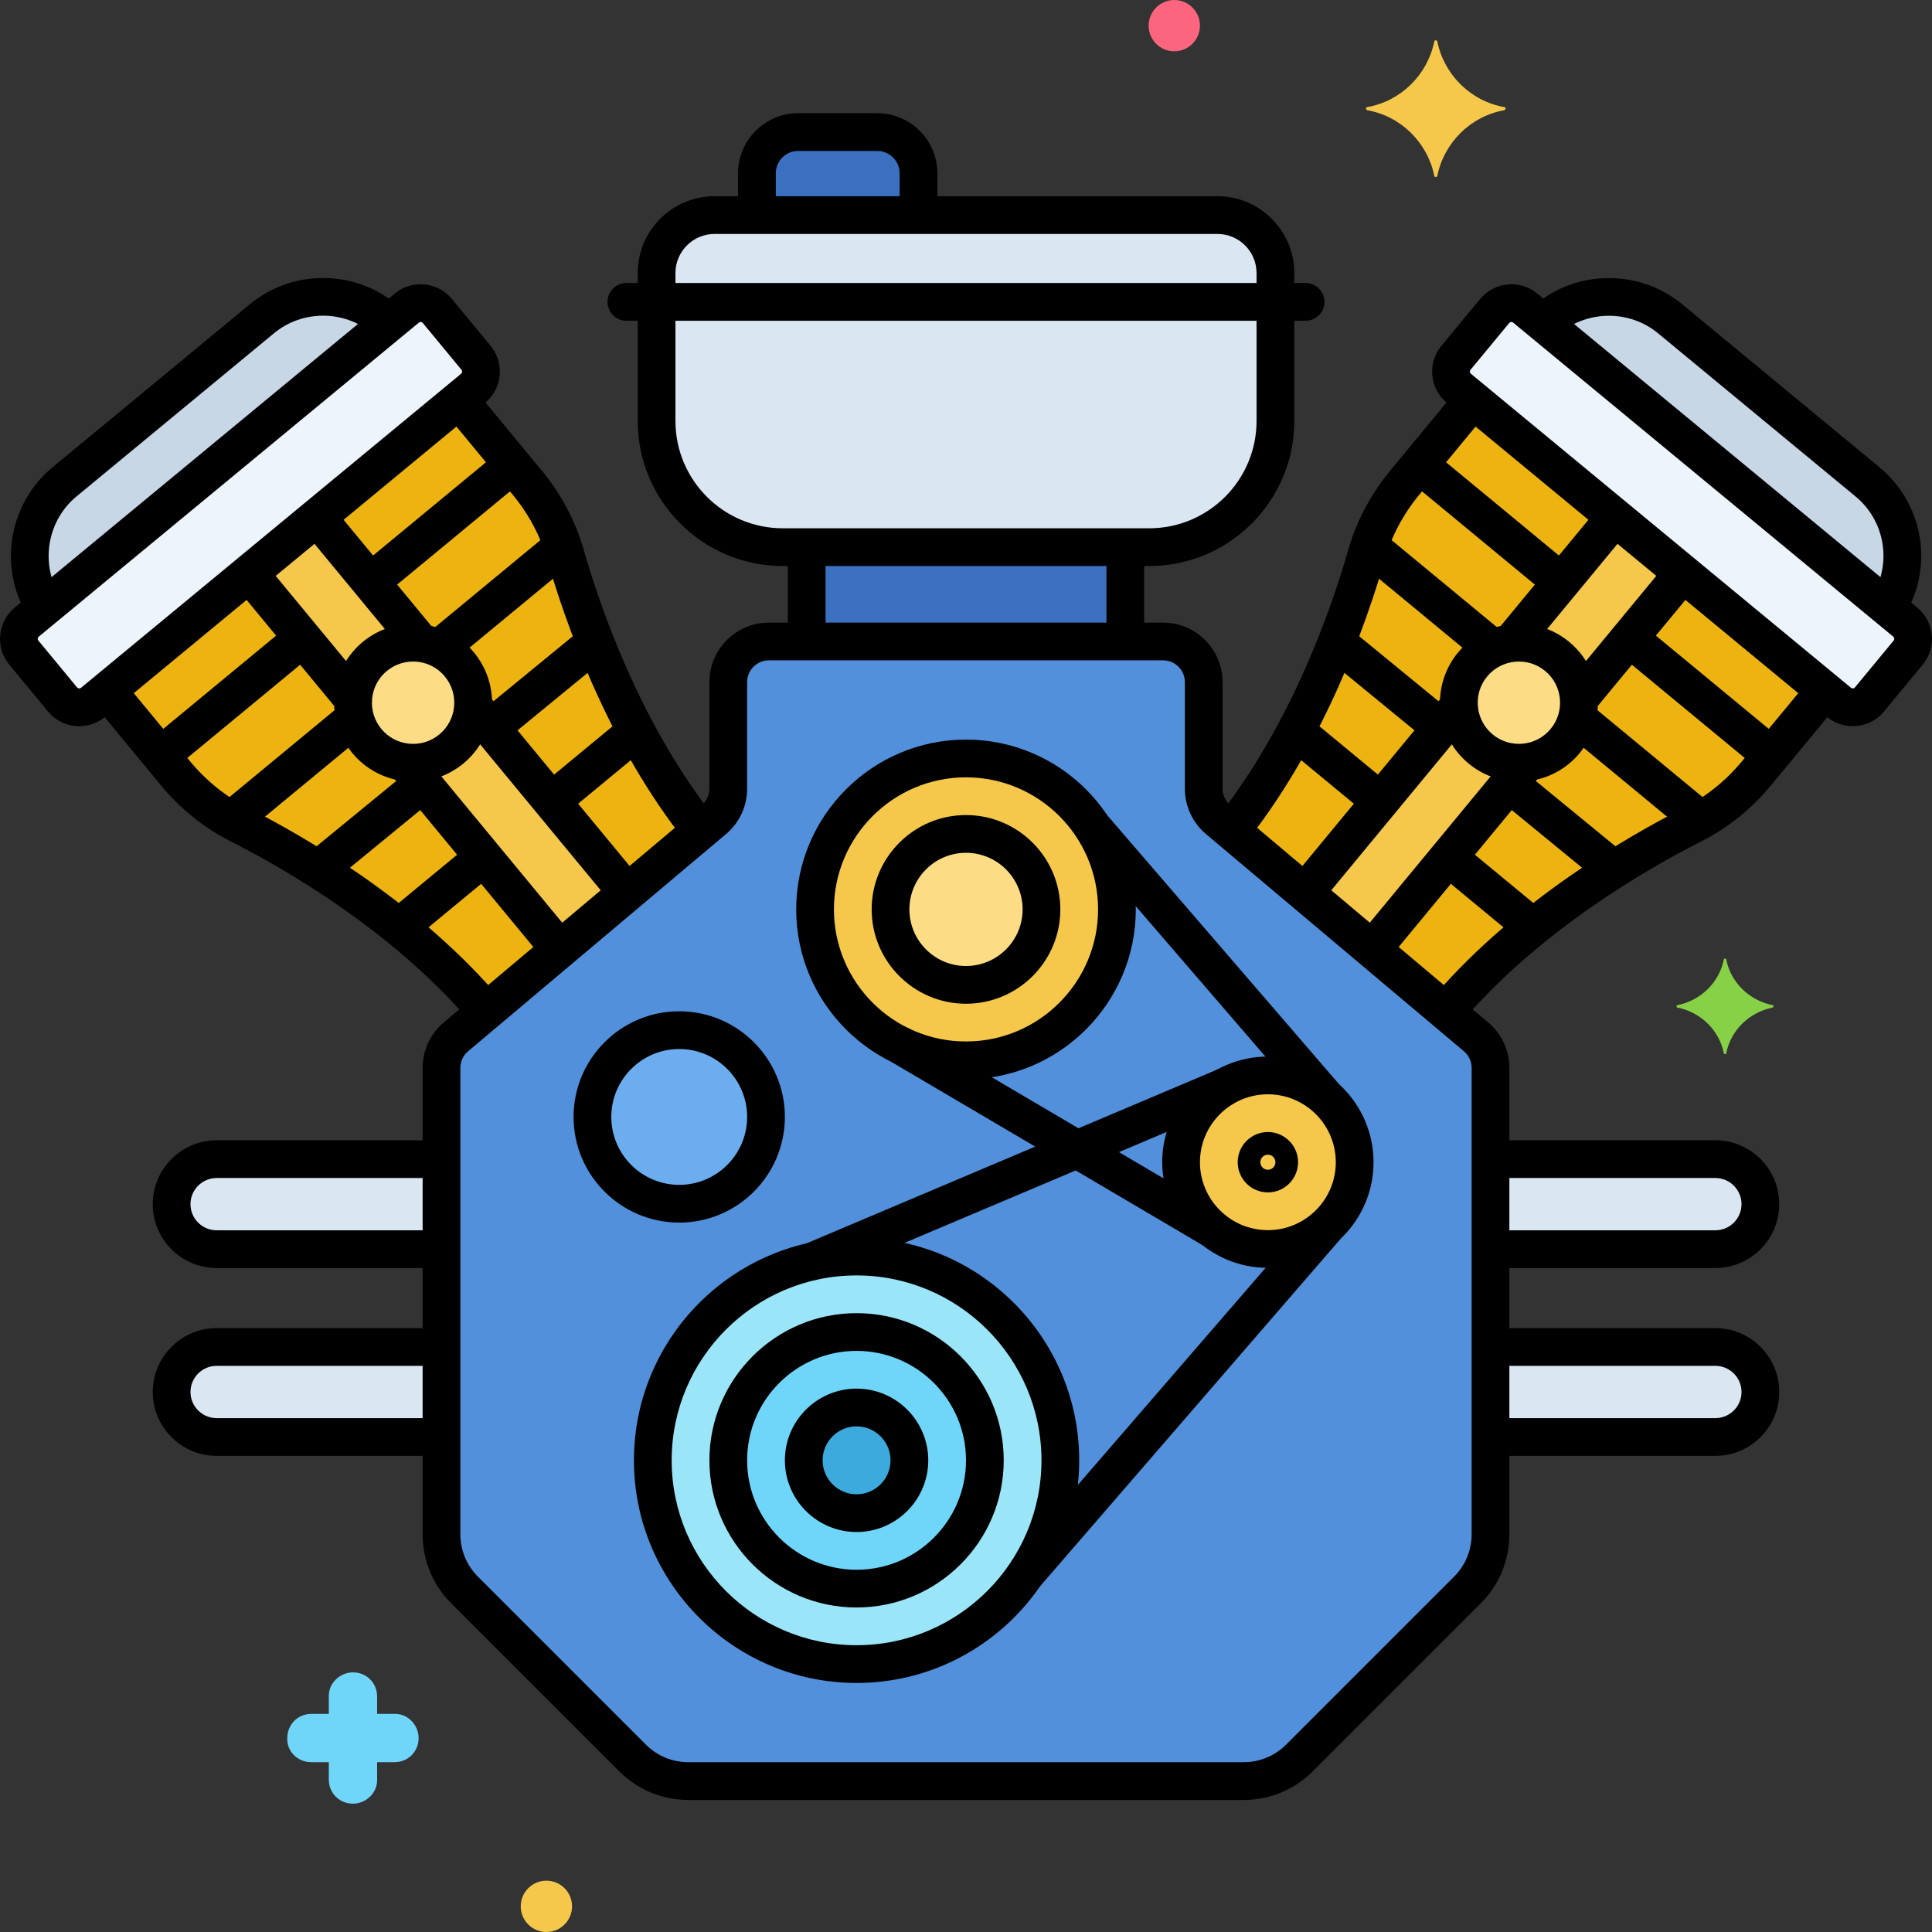 <svg xmlns="http://www.w3.org/2000/svg" version="1.1" xmlns:xlink="http://www.w3.org/1999/xlink" xmlns:svgjs="http://svgjs.com/svgjs" x="0" y="0" viewBox="0 0 256 256" style="enable-background:new 0 0 512 512" xml:space="preserve"><rect x="0" y="0" width="256" height="256" fill="#333333" stroke="none"/><g><g xmlns="http://www.w3.org/2000/svg" id="Layer_35_1_"><g><g><path d="m195.585 137.387-34.17-28.775c-1.214-1.023-1.915-2.529-1.915-4.116v-14.115c0-2.972-2.409-5.381-5.381-5.381-17.419 0-34.83 0-52.237 0-2.972 0-5.381 2.409-5.381 5.381v14.115c0 1.587-.701 3.094-1.915 4.116l-34.17 28.775c-1.214 1.023-1.915 2.529-1.915 4.116v61.788c0 2.774 1.102 5.435 3.064 7.396l22.248 22.248c1.962 1.962 4.622 3.064 7.396 3.064h73.583c2.774 0 5.435-1.102 7.396-3.064l22.248-22.248c1.962-1.962 3.064-4.622 3.064-7.396v-61.788c0-1.587-.701-3.093-1.915-4.116z" fill="#5290db" data-original="#5290db"/></g><g><path d="m106.888 72.5v12.5h42.223v-12.5z" fill="#3a70bf" data-original="#3a70bf"/></g><g><path d="m28.704 165.519h29.796v-11.926h-29.796c-3.28 0-5.963 2.683-5.963 5.963s2.683 5.963 5.963 5.963z" fill="#dae6f1" data-original="#dae6f1"/></g><g><path d="m197.5 165.519h29.796c3.28 0 5.963-2.683 5.963-5.963s-2.683-5.963-5.963-5.963h-29.796z" fill="#dae6f1" data-original="#dae6f1"/></g><g><path d="m227.296 178.481h-29.796v11.926h29.796c3.28 0 5.963-2.683 5.963-5.963 0-3.279-2.683-5.963-5.963-5.963z" fill="#dae6f1" data-original="#dae6f1"/></g><g><path d="m58.5 178.481h-29.796c-3.28 0-5.963 2.683-5.963 5.963s2.683 5.963 5.963 5.963h29.796z" fill="#dae6f1" data-original="#dae6f1"/></g><g><path d="m53.909 40.82-50.368 41.614c-1.221 1.009-1.393 2.817-.384 4.038l5.129 6.208c1.009 1.221 2.817 1.393 4.038.384l50.368-41.614c1.221-1.009 1.393-2.817.384-4.038l-5.129-6.208c-1.008-1.221-2.817-1.393-4.038-.384z" fill="#edf4fc" data-original="#edf4fc"/></g><g><g><path d="m51.537 42.78c-4.594-4.319-11.841-4.665-16.822-.55l-26.168 21.621c-4.981 4.115-6.008 11.297-2.633 16.623z" fill="#c7d7e5" data-original="#c7d7e5"/></g></g><g><path d="m64.422 134.013 28.44-23.949c-10.179-12.816-15.642-28.585-17.912-36.498-1.012-3.527-2.763-6.799-5.1-9.629l-9.035-10.935-46.613 38.512 9.035 10.935c2.338 2.829 5.22 5.166 8.494 6.825 7.394 3.748 22.006 12.178 32.691 24.739z" fill="#edb311" data-original="#edb311"/></g><g><path d="m202.091 40.82 50.368 41.614c1.221 1.009 1.393 2.817.384 4.038l-5.129 6.208c-1.009 1.221-2.817 1.393-4.038.384l-50.368-41.614c-1.221-1.009-1.393-2.817-.384-4.038l5.129-6.208c1.008-1.221 2.817-1.393 4.038-.384z" fill="#edf4fc" data-original="#edf4fc"/></g><g><g><path d="m204.463 42.78c4.594-4.319 11.841-4.665 16.822-.55l26.169 21.621c4.981 4.115 6.008 11.297 2.633 16.623z" fill="#c7d7e5" data-original="#c7d7e5"/></g></g><g><path d="m195.185 53.002-9.035 10.935c-2.337 2.829-4.088 6.101-5.1 9.629-2.27 7.912-7.732 23.682-17.912 36.497l28.44 23.949c10.685-12.561 25.297-20.99 32.691-24.738 3.273-1.659 6.156-3.996 8.494-6.825l9.035-10.935z" fill="#edb311" data-original="#edb311"/></g><g><circle cx="113.5" cy="193.5" fill="#9be5f9" r="27" data-original="#9be5f9"/></g><g><circle cx="90" cy="148" fill="#6cadef" r="11.5" data-original="#6cadef"/></g><g><circle cx="113.5" cy="193.5" fill="#70d6f9" r="17" data-original="#70d6f9"/></g><g><circle cx="113.5" cy="193.5" fill="#3caadc" r="7" data-original="#3caadc"/></g><g><circle cx="128" cy="120.5" fill="#f5c84c" r="20" data-original="#f5c84c"/></g><g><circle cx="128" cy="120.5" fill="#fcdd86" r="10" data-original="#fcdd86"/></g><g><circle cx="168" cy="154" fill="#f5c84c" r="11.5" data-original="#f5c84c"/></g><g><path d="m152.283 72.5h-48.566c-9.233 0-16.717-7.484-16.717-16.717v-19.601c0-4.242 3.439-7.682 7.682-7.682h66.637c4.242 0 7.682 3.439 7.682 7.682v19.602c-.001 9.232-7.485 16.716-16.718 16.716z" fill="#dae6f1" data-original="#dae6f1"/></g><g><path d="m121.705 28.5v-5.536c0-3.018-2.446-5.464-5.464-5.464h-10.482c-3.017 0-5.464 2.446-5.464 5.464v5.536z" fill="#3a70bf" data-original="#3a70bf"/></g><g><circle cx="54.738" cy="93.111" fill="#fcdd86" r="7.956" data-original="#fcdd86"/></g><g><path d="m49.67 86.978c1.78-1.47 4.007-2.028 6.128-1.743l-13.792-16.693-8.995 7.432 13.792 16.693c.12-2.136 1.088-4.219 2.867-5.689z" fill="#f5c84c" data-original="#f5c84c"/></g><g><path d="m83.102 118.282-20.43-24.727c-.12 2.136-1.088 4.219-2.867 5.689s-4.007 2.028-6.128 1.743l20.5 24.812z" fill="#f5c84c" data-original="#f5c84c"/></g><g><circle cx="201.262" cy="93.111" fill="#fcdd86" r="7.956" data-original="#fcdd86"/></g><g><path d="m206.33 86.978c-1.78-1.47-4.007-2.028-6.128-1.743l13.792-16.693 8.995 7.432-13.792 16.693c-.12-2.136-1.088-4.219-2.867-5.689z" fill="#f5c84c" data-original="#f5c84c"/></g><g><path d="m181.823 125.799 20.5-24.812c-2.121.285-4.348-.272-6.128-1.743s-2.747-3.553-2.867-5.689l-20.43 24.727z" fill="#f5c84c" data-original="#f5c84c"/></g><g><path d="m41.269 233.497h2.3v2.3c0 1.8 1.4 3.2 3.2 3.2 1.7 0 3.2-1.4 3.2-3.1v-.1-2.3h2.3c1.8 0 3.2-1.4 3.2-3.2 0-1.7-1.4-3.2-3.1-3.2h-.1-2.3v-2.3c0-1.8-1.4-3.2-3.2-3.2-1.7 0-3.2 1.4-3.2 3.1v.1 2.3h-2.3c-1.8 0-3.2 1.4-3.2 3.2-.1 1.7 1.3 3.2 3.2 3.2-.1 0-.1 0 0 0z" fill="#70d6f9" data-original="#70d6f9"/></g><g><path d="m234.925 133.197c-3.1-.6-5.6-3-6.2-6.1 0-.1-.3-.1-.3 0-.6 3.1-3.1 5.5-6.2 6.1-.1 0-.1.2 0 .3 3.1.6 5.6 3 6.2 6.1 0 .1.3.1.3 0 .6-3.1 3.1-5.5 6.2-6.1.1-.1.1-.3 0-.3z" fill="#87d147" data-original="#87d147"/></g><g><circle cx="72.4" cy="252.6" fill="#f5c84c" r="3.4" data-original="#f5c84c"/></g><g><circle cx="155.6" cy="3.4" fill="#fc657e" r="3.4" data-original="#fc657e"/></g><g><path d="m181.15 14.197c4.5-.8 8-4.3 8.9-8.7 0-.2.4-.2.4 0 .9 4.4 4.4 7.9 8.9 8.7.2 0 .2.3 0 .4-4.5.8-8 4.3-8.9 8.7 0 .2-.4.2-.4 0-.9-4.4-4.4-7.9-8.9-8.7-.2-.1-.2-.4 0-.4z" fill="#f5c84c" data-original="#f5c84c"/></g><g><path d="m168 158c-2.206 0-4-1.794-4-4s1.794-4 4-4 4 1.794 4 4-1.794 4-4 4zm0-5c-.552 0-1 .449-1 1s.448 1 1 1 1-.449 1-1-.448-1-1-1z" fill="#000000" data-original="#000000"/></g><g><path d="m164.792 238.5h-73.584c-3.461 0-6.716-1.348-9.164-3.795l-22.248-22.249c-2.448-2.447-3.796-5.702-3.796-9.164v-61.788c0-2.33 1.022-4.527 2.805-6.029l34.17-28.774c.651-.549 1.025-1.353 1.025-2.204v-14.116c0-4.346 3.535-7.881 7.881-7.881h52.238c4.346 0 7.881 3.536 7.881 7.881v14.115c0 .852.374 1.655 1.025 2.204l34.17 28.774c1.782 1.501 2.805 3.699 2.805 6.029v61.788c0 3.462-1.348 6.717-3.796 9.164l-22.248 22.248c-2.448 2.449-5.703 3.797-9.164 3.797zm-62.911-151c-1.589 0-2.881 1.292-2.881 2.881v14.115c0 2.33-1.022 4.527-2.805 6.028l-34.17 28.774c-.651.549-1.025 1.353-1.025 2.205v61.788c0 2.126.828 4.125 2.331 5.629l22.248 22.248c1.504 1.503 3.503 2.331 5.629 2.331h73.584c2.126 0 4.125-.828 5.629-2.332l22.248-22.248c1.503-1.503 2.331-3.502 2.331-5.629v-61.788c0-.852-.374-1.655-1.025-2.205l-34.17-28.774c-1.782-1.501-2.805-3.699-2.805-6.028v-14.114c0-1.589-1.292-2.881-2.881-2.881z" fill="#000000" data-original="#000000"/></g><g><path d="m107.827 169.562c-.974 0-1.899-.573-2.304-1.526-.538-1.271.057-2.738 1.328-3.276l54.365-23.007c1.271-.54 2.738.056 3.277 1.328.538 1.271-.057 2.738-1.328 3.276l-54.365 23.007c-.318.134-.648.198-.973.198z" fill="#000000" data-original="#000000"/></g><g><path d="m136.078 210.877c-.58 0-1.162-.2-1.635-.609-1.044-.903-1.158-2.482-.255-3.526l39.557-45.735c.903-1.045 2.483-1.159 3.526-.255 1.044.903 1.158 2.482.255 3.526l-39.557 45.735c-.493.571-1.191.864-1.891.864z" fill="#000000" data-original="#000000"/></g><g><path d="m149.111 86c-1.381 0-2.5-1.119-2.5-2.5v-9.667c0-1.381 1.119-2.5 2.5-2.5s2.5 1.119 2.5 2.5v9.667c0 1.381-1.119 2.5-2.5 2.5z" fill="#000000" data-original="#000000"/></g><g><path d="m106.889 86c-1.381 0-2.5-1.119-2.5-2.5v-9.75c0-1.381 1.119-2.5 2.5-2.5s2.5 1.119 2.5 2.5v9.75c0 1.381-1.119 2.5-2.5 2.5z" fill="#000000" data-original="#000000"/></g><g><path d="m173 42.5h-90c-1.381 0-2.5-1.119-2.5-2.5s1.119-2.5 2.5-2.5h90c1.381 0 2.5 1.119 2.5 2.5s-1.119 2.5-2.5 2.5z" fill="#000000" data-original="#000000"/></g><g><path d="m57.083 168.019h-28.38c-4.666 0-8.463-3.796-8.463-8.463s3.797-8.463 8.463-8.463h28.38c1.381 0 2.5 1.119 2.5 2.5s-1.119 2.5-2.5 2.5h-28.38c-1.909 0-3.463 1.553-3.463 3.463s1.554 3.463 3.463 3.463h28.38c1.381 0 2.5 1.119 2.5 2.5s-1.119 2.5-2.5 2.5z" fill="#000000" data-original="#000000"/></g><g><path d="m227.297 168.019h-28.63c-1.381 0-2.5-1.119-2.5-2.5s1.119-2.5 2.5-2.5h28.63c1.909 0 3.463-1.553 3.463-3.463s-1.554-3.463-3.463-3.463h-28.047c-1.381 0-2.5-1.119-2.5-2.5s1.119-2.5 2.5-2.5h28.047c4.666 0 8.463 3.796 8.463 8.463s-3.797 8.463-8.463 8.463z" fill="#000000" data-original="#000000"/></g><g><path d="m227.297 192.908h-28.63c-1.381 0-2.5-1.119-2.5-2.5s1.119-2.5 2.5-2.5h28.63c1.909 0 3.463-1.554 3.463-3.463s-1.554-3.463-3.463-3.463h-28.214c-1.381 0-2.5-1.119-2.5-2.5s1.119-2.5 2.5-2.5h28.214c4.666 0 8.463 3.796 8.463 8.463s-3.797 8.463-8.463 8.463z" fill="#000000" data-original="#000000"/></g><g><path d="m57.083 192.908h-28.38c-4.666 0-8.463-3.797-8.463-8.463s3.797-8.463 8.463-8.463h28.38c1.381 0 2.5 1.119 2.5 2.5s-1.119 2.5-2.5 2.5h-28.38c-1.909 0-3.463 1.553-3.463 3.463s1.554 3.463 3.463 3.463h28.38c1.381 0 2.5 1.119 2.5 2.5s-1.119 2.5-2.5 2.5z" fill="#000000" data-original="#000000"/></g><g><path d="m175.354 147.583c-.702 0-1.4-.294-1.895-.868l-30.394-35.26c-.901-1.046-.784-2.625.262-3.526 1.045-.901 2.625-.785 3.525.261l30.394 35.26c.901 1.046.784 2.625-.262 3.526-.471.408-1.052.607-1.63.607z" fill="#000000" data-original="#000000"/></g><g><path d="m160.533 165.292c-.432 0-.868-.112-1.267-.346l-41.165-24.246c-1.189-.701-1.586-2.233-.886-3.423.701-1.191 2.234-1.584 3.423-.886l41.166 24.245c1.189.701 1.586 2.233.886 3.423-.466.792-1.301 1.233-2.157 1.233z" fill="#000000" data-original="#000000"/></g><g><path d="m10.503 96.22c-1.547 0-3.083-.664-4.144-1.946l-5.13-6.209c-1.884-2.282-1.562-5.672.719-7.558l50.368-41.615h.001c2.283-1.885 5.672-1.562 7.558.72l5.129 6.208c.914 1.105 1.342 2.5 1.206 3.928s-.82 2.717-1.926 3.63l-50.366 41.614c-.999.825-2.211 1.228-3.415 1.228zm44.999-53.473-50.368 41.614c-.156.129-.179.362-.049.52l5.129 6.208c.128.156.361.179.52.049l50.366-41.615c.098-.081.126-.18.133-.249s-.002-.172-.083-.27l-5.129-6.208c-.132-.157-.365-.178-.519-.049z" fill="#000000" data-original="#000000"/></g><g><g><path d="m5.432 82.142c-.895 0-1.76-.482-2.21-1.327-3.382-6.365-1.813-14.31 3.732-18.892l26.169-21.621c5.571-4.602 13.69-4.627 19.307-.061 1.071.871 1.233 2.445.362 3.517-.871 1.071-2.444 1.235-3.517.362-3.773-3.069-9.229-3.053-12.967.036l-26.168 21.622c-3.724 3.076-4.775 8.413-2.502 12.69.647 1.219.185 2.733-1.034 3.381-.375.198-.777.293-1.172.293z" fill="#000000" data-original="#000000"/></g></g><g><path d="m63.594 135.555c-.693 0-1.383-.287-1.877-.847-10.294-11.684-23.914-19.553-31.116-23.203-3.567-1.809-6.692-4.319-9.29-7.462l-8.511-10.302c-.879-1.064-.729-2.64.335-3.52 1.064-.879 2.639-.731 3.521.335l8.51 10.3c2.156 2.61 4.746 4.692 7.696 6.188 7.521 3.813 21.761 12.047 32.607 24.357.912 1.036.813 2.616-.224 3.529-.474.419-1.064.625-1.651.625z" fill="#000000" data-original="#000000"/></g><g><path d="m91.968 111.411c-.753 0-1.498-.339-1.99-.984-9.835-12.896-15.142-28.198-17.431-36.171-.912-3.18-2.468-6.116-4.624-8.726l-8.077-9.775c-.879-1.064-.729-2.64.335-3.52 1.064-.879 2.639-.731 3.521.335l8.076 9.775c2.597 3.143 4.473 6.687 5.576 10.531 2.191 7.635 7.262 22.273 16.601 34.518.837 1.098.626 2.667-.473 3.504-.453.346-.986.513-1.514.513z" fill="#000000" data-original="#000000"/></g><g><path d="m49.685 79.147c-.72 0-1.434-.309-1.929-.908-.879-1.064-.729-2.64.335-3.52l16.999-14.044c1.064-.879 2.639-.731 3.521.335.879 1.064.729 2.64-.335 3.52l-17 14.044c-.466.385-1.03.573-1.591.573z" fill="#000000" data-original="#000000"/></g><g><path d="m22.524 101.587c-.72 0-1.434-.309-1.929-.908-.879-1.064-.729-2.64.335-3.52l16.785-13.868c1.064-.88 2.639-.731 3.521.335.879 1.064.729 2.64-.335 3.52l-16.785 13.868c-.467.385-1.03.573-1.592.573z" fill="#000000" data-original="#000000"/></g><g><path d="m58.732 87.954c-.72 0-1.434-.309-1.929-.908-.879-1.064-.729-2.64.335-3.52l15.129-12.5c1.064-.879 2.639-.731 3.521.335.879 1.064.729 2.64-.335 3.52l-15.129 12.5c-.467.386-1.03.573-1.592.573z" fill="#000000" data-original="#000000"/></g><g><path d="m31.337 110.588c-.72 0-1.434-.309-1.929-.908-.879-1.064-.729-2.64.335-3.52l15.129-12.5c1.064-.879 2.639-.731 3.521.335.879 1.064.729 2.64-.335 3.52l-15.129 12.5c-.467.386-1.031.573-1.592.573z" fill="#000000" data-original="#000000"/></g><g><path d="m65.635 98.452c-.723 0-1.44-.312-1.935-.915-.875-1.067-.719-2.643.349-3.518l12.95-10.618c1.067-.875 2.643-.72 3.519.348.875 1.067.719 2.643-.349 3.518l-12.95 10.618c-.465.381-1.027.567-1.584.567z" fill="#000000" data-original="#000000"/></g><g><path d="m42.613 117.325c-.723 0-1.44-.312-1.935-.915-.875-1.068-.719-2.643.349-3.518l12.613-10.341c1.067-.875 2.644-.72 3.519.348s.719 2.643-.349 3.518l-12.613 10.341c-.465.381-1.026.567-1.584.567z" fill="#000000" data-original="#000000"/></g><g><path d="m73.67 108.178c-.72 0-1.434-.309-1.929-.908-.879-1.064-.729-2.64.335-3.52l10.457-8.64c1.064-.879 2.639-.731 3.521.335.879 1.064.729 2.64-.335 3.52l-10.457 8.64c-.467.385-1.031.573-1.592.573z" fill="#000000" data-original="#000000"/></g><g><path d="m53.052 125.212c-.72 0-1.434-.309-1.929-.908-.879-1.064-.729-2.64.335-3.52l9.783-8.083c1.064-.879 2.64-.731 3.521.335.879 1.064.729 2.64-.335 3.52l-9.783 8.083c-.467.386-1.031.573-1.592.573z" fill="#000000" data-original="#000000"/></g><g><path d="m245.497 96.219c-1.205 0-2.416-.402-3.414-1.227l-50.368-41.614c-1.104-.913-1.789-2.202-1.925-3.63-.136-1.427.292-2.822 1.205-3.928l5.131-6.208c1.884-2.281 5.272-2.604 7.557-.72h.001l50.368 41.614c2.28 1.886 2.603 5.276.719 7.558l-5.129 6.208c-1.062 1.284-2.598 1.947-4.145 1.947zm-45.233-53.556c-.105 0-.211.045-.283.133l-5.131 6.208c-.08.097-.089.2-.082.27s.035.168.132.249l50.368 41.615c.156.129.39.108.52-.05l5.128-6.207c.13-.157.107-.39-.049-.52l-50.368-41.614c-.069-.057-.152-.084-.235-.084z" fill="#000000" data-original="#000000"/></g><g><g><path d="m250.403 82.442c-.418 0-.842-.105-1.231-.326-1.201-.681-1.622-2.207-.941-3.408 2.455-4.33 1.458-9.768-2.37-12.931l-26.169-21.621c-3.665-3.027-9.053-3.094-12.812-.16-1.088.85-2.659.657-3.51-.432-.85-1.088-.656-2.659.432-3.509 5.595-4.369 13.616-4.265 19.075.246l26.169 21.621c5.701 4.71 7.188 12.807 3.534 19.251-.46.813-1.307 1.269-2.177 1.269z" fill="#000000" data-original="#000000"/></g></g><g><path d="m192.084 135.923c-.582 0-1.166-.202-1.639-.613-1.043-.906-1.153-2.485-.247-3.527 10.874-12.509 25.306-20.869 32.941-24.739 2.949-1.496 5.539-3.577 7.696-6.188l8.081-9.782c.881-1.066 2.455-1.214 3.521-.335 1.064.879 1.214 2.455.335 3.52l-8.082 9.782c-2.599 3.144-5.724 5.654-9.29 7.463-7.311 3.705-21.113 11.692-31.429 23.559-.493.569-1.189.86-1.887.86z" fill="#000000" data-original="#000000"/></g><g><path d="m163.631 111.932c-.536 0-1.075-.171-1.531-.525-1.091-.847-1.288-2.418-.441-3.508 9.574-12.327 14.754-27.233 16.988-35.022 1.104-3.845 2.979-7.388 5.577-10.532l8.514-10.306c.882-1.065 2.456-1.215 3.52-.335 1.064.879 1.215 2.455.336 3.52l-8.515 10.307c-2.157 2.61-3.713 5.545-4.625 8.726-2.335 8.135-7.757 23.721-17.846 36.71-.494.633-1.231.965-1.977.965z" fill="#000000" data-original="#000000"/></g><g><path d="m206.315 79.147c-.562 0-1.125-.188-1.592-.573l-16.999-14.045c-1.064-.879-1.214-2.455-.335-3.52.882-1.065 2.455-1.214 3.521-.335l16.999 14.045c1.064.879 1.214 2.455.335 3.52-.495.598-1.209.908-1.929.908z" fill="#000000" data-original="#000000"/></g><g><path d="m233.476 101.587c-.562 0-1.125-.188-1.592-.573l-16.785-13.868c-1.064-.879-1.214-2.455-.335-3.52.882-1.065 2.455-1.215 3.521-.335l16.785 13.868c1.064.879 1.214 2.455.335 3.52-.496.598-1.21.908-1.929.908z" fill="#000000" data-original="#000000"/></g><g><path d="m197.268 87.954c-.562 0-1.125-.188-1.592-.573l-15.129-12.5c-1.064-.879-1.214-2.455-.335-3.52.881-1.066 2.455-1.214 3.521-.335l15.129 12.5c1.064.879 1.214 2.455.335 3.52-.496.599-1.21.908-1.929.908z" fill="#000000" data-original="#000000"/></g><g><path d="m224.663 110.588c-.562 0-1.125-.188-1.592-.573l-15.129-12.5c-1.064-.879-1.214-2.455-.335-3.52.881-1.066 2.455-1.214 3.521-.335l15.129 12.5c1.064.879 1.214 2.455.335 3.52-.495.599-1.209.908-1.929.908z" fill="#000000" data-original="#000000"/></g><g><path d="m190.365 98.452c-.559 0-1.119-.186-1.584-.567l-12.95-10.618c-1.067-.875-1.224-2.451-.349-3.518.876-1.069 2.452-1.223 3.519-.348l12.95 10.618c1.067.875 1.224 2.451.349 3.518-.494.603-1.212.915-1.935.915z" fill="#000000" data-original="#000000"/></g><g><path d="m213.387 117.325c-.559 0-1.119-.186-1.584-.567l-12.613-10.341c-1.067-.875-1.224-2.45-.349-3.518.876-1.069 2.452-1.223 3.519-.348l12.613 10.341c1.067.875 1.224 2.45.349 3.518-.495.603-1.213.915-1.935.915z" fill="#000000" data-original="#000000"/></g><g><path d="m182.33 108.178c-.562 0-1.125-.188-1.592-.573l-10.457-8.64c-1.064-.879-1.214-2.455-.335-3.52.881-1.066 2.455-1.214 3.521-.335l10.457 8.64c1.064.879 1.214 2.455.335 3.52-.495.599-1.209.908-1.929.908z" fill="#000000" data-original="#000000"/></g><g><path d="m202.948 125.212c-.562 0-1.125-.188-1.592-.573l-9.783-8.083c-1.063-.879-1.214-2.455-.335-3.52.881-1.065 2.454-1.214 3.521-.335l9.783 8.083c1.063.879 1.214 2.455.335 3.52-.495.599-1.209.908-1.929.908z" fill="#000000" data-original="#000000"/></g><g><path d="m113.5 223c-16.267 0-29.5-13.233-29.5-29.5s13.233-29.5 29.5-29.5 29.5 13.233 29.5 29.5-13.233 29.5-29.5 29.5zm0-54c-13.51 0-24.5 10.991-24.5 24.5s10.99 24.5 24.5 24.5 24.5-10.991 24.5-24.5-10.99-24.5-24.5-24.5z" fill="#000000" data-original="#000000"/></g><g><path d="m90 162c-7.72 0-14-6.28-14-14s6.28-14 14-14 14 6.28 14 14-6.28 14-14 14zm0-23c-4.963 0-9 4.038-9 9s4.037 9 9 9 9-4.038 9-9-4.037-9-9-9z" fill="#000000" data-original="#000000"/></g><g><path d="m113.5 213c-10.752 0-19.5-8.748-19.5-19.5s8.748-19.5 19.5-19.5 19.5 8.748 19.5 19.5-8.748 19.5-19.5 19.5zm0-34c-7.995 0-14.5 6.505-14.5 14.5s6.505 14.5 14.5 14.5 14.5-6.505 14.5-14.5-6.505-14.5-14.5-14.5z" fill="#000000" data-original="#000000"/></g><g><path d="m113.5 203c-5.238 0-9.5-4.262-9.5-9.5s4.262-9.5 9.5-9.5 9.5 4.262 9.5 9.5-4.262 9.5-9.5 9.5zm0-14c-2.481 0-4.5 2.019-4.5 4.5s2.019 4.5 4.5 4.5 4.5-2.019 4.5-4.5-2.019-4.5-4.5-4.5z" fill="#000000" data-original="#000000"/></g><g><path d="m128 143c-12.406 0-22.5-10.093-22.5-22.5s10.094-22.5 22.5-22.5 22.5 10.093 22.5 22.5-10.094 22.5-22.5 22.5zm0-40c-9.649 0-17.5 7.851-17.5 17.5s7.851 17.5 17.5 17.5 17.5-7.851 17.5-17.5-7.851-17.5-17.5-17.5z" fill="#000000" data-original="#000000"/></g><g><path d="m128 133c-6.893 0-12.5-5.607-12.5-12.5s5.607-12.5 12.5-12.5 12.5 5.607 12.5 12.5-5.607 12.5-12.5 12.5zm0-20c-4.136 0-7.5 3.364-7.5 7.5s3.364 7.5 7.5 7.5 7.5-3.364 7.5-7.5-3.364-7.5-7.5-7.5z" fill="#000000" data-original="#000000"/></g><g><path d="m168 168c-7.72 0-14-6.28-14-14s6.28-14 14-14 14 6.28 14 14-6.28 14-14 14zm0-23c-4.963 0-9 4.038-9 9s4.037 9 9 9 9-4.038 9-9-4.037-9-9-9z" fill="#000000" data-original="#000000"/></g><g><path d="m152.283 75h-48.566c-10.596 0-19.217-8.621-19.217-19.217v-19.601c0-5.615 4.567-10.182 10.182-10.182h66.637c5.614 0 10.182 4.567 10.182 10.182v19.602c-.001 10.595-8.622 19.216-19.218 19.216zm-57.601-44c-2.857 0-5.182 2.325-5.182 5.182v19.602c0 7.839 6.378 14.216 14.217 14.216h48.566c7.839 0 14.217-6.377 14.217-14.217v-19.601c0-2.857-2.324-5.182-5.182-5.182z" fill="#000000" data-original="#000000"/></g><g><path d="m100.295 29.375c-1.381 0-2.5-1.119-2.5-2.5v-3.912c0-4.391 3.572-7.964 7.964-7.964h10.482c4.392 0 7.964 3.573 7.964 7.964v3.786c0 1.381-1.119 2.5-2.5 2.5s-2.5-1.119-2.5-2.5v-3.786c0-1.634-1.329-2.964-2.964-2.964h-10.482c-1.635 0-2.964 1.33-2.964 2.964v3.912c0 1.381-1.119 2.5-2.5 2.5z" fill="#000000" data-original="#000000"/></g><g><path d="m54.757 103.568c-.335 0-.672-.016-1.01-.048-2.78-.265-5.291-1.596-7.07-3.75-1.778-2.153-2.612-4.87-2.348-7.65s1.596-5.291 3.748-7.07c4.447-3.672 11.05-3.044 14.721 1.4h.001c1.778 2.153 2.612 4.87 2.348 7.65-.265 2.781-1.597 5.292-3.75 7.07-1.891 1.564-4.218 2.398-6.64 2.398zm-.024-15.91c-1.225 0-2.456.409-3.471 1.248-1.124.928-1.818 2.238-1.956 3.689-.139 1.451.297 2.868 1.225 3.992.929 1.124 2.239 1.818 3.689 1.957 1.463.136 2.869-.298 3.991-1.226 1.124-.928 1.819-2.238 1.957-3.689.139-1.451-.297-2.869-1.225-3.992-1.077-1.305-2.637-1.979-4.21-1.979z" fill="#000000" data-original="#000000"/></g><g><path d="m55.464 87.329c-.72 0-1.434-.309-1.929-.908l-12.724-15.401c-.879-1.064-.729-2.64.335-3.52s2.639-.731 3.521.335l12.725 15.401c.879 1.064.729 2.64-.335 3.52-.468.385-1.032.573-1.593.573z" fill="#000000" data-original="#000000"/></g><g><path d="m46.379 94.653c-.72 0-1.434-.309-1.929-.908l-12.787-15.477c-.879-1.064-.729-2.64.336-3.52 1.063-.879 2.638-.731 3.52.335l12.787 15.478c.879 1.064.729 2.64-.336 3.52-.466.385-1.03.572-1.591.572z" fill="#000000" data-original="#000000"/></g><g><path d="m82.541 120.101c-.72 0-1.434-.309-1.929-.908l-19.495-23.595c-.88-1.064-.73-2.64.334-3.52s2.639-.731 3.521.335l19.495 23.596c.88 1.064.73 2.64-.334 3.52-.467.385-1.03.572-1.592.572z" fill="#000000" data-original="#000000"/></g><g><path d="m73.669 127.684c-.72 0-1.434-.309-1.929-.908l-19.64-23.771c-.879-1.064-.729-2.64.335-3.52s2.639-.731 3.521.335l19.64 23.771c.879 1.064.729 2.64-.335 3.52-.467.385-1.031.573-1.592.573z" fill="#000000" data-original="#000000"/></g><g><path d="m201.243 103.568c-2.423 0-4.749-.833-6.641-2.396-2.152-1.778-3.484-4.289-3.749-7.07-.265-2.78.569-5.497 2.348-7.65h.001c3.671-4.443 10.273-5.074 14.721-1.4 2.152 1.779 3.483 4.29 3.748 7.07s-.569 5.497-2.349 7.65c-1.778 2.153-4.289 3.485-7.069 3.75-.338.03-.675.046-1.01.046zm-4.187-13.932c-.928 1.124-1.363 2.542-1.225 3.992.138 1.451.833 2.761 1.956 3.689 1.124.928 2.538 1.361 3.992 1.226 1.45-.138 2.761-.833 3.688-1.957.929-1.124 1.364-2.541 1.226-3.992s-.832-2.761-1.956-3.689c-2.317-1.916-5.763-1.589-7.681.731z" fill="#000000" data-original="#000000"/></g><g><path d="m209.445 94.865c-.562 0-1.125-.188-1.592-.573-1.064-.879-1.214-2.455-.335-3.52l12.48-15.105c.881-1.065 2.455-1.214 3.521-.335 1.064.879 1.214 2.455.335 3.52l-12.48 15.105c-.495.599-1.209.908-1.929.908z" fill="#000000" data-original="#000000"/></g><g><path d="m200.481 87.395c-.562 0-1.125-.188-1.592-.573-1.063-.879-1.214-2.455-.335-3.52l12.616-15.271c.881-1.065 2.454-1.214 3.521-.335 1.064.879 1.214 2.455.335 3.52l-12.616 15.271c-.495.598-1.209.908-1.929.908z" fill="#000000" data-original="#000000"/></g><g><path d="m182.385 127.619c-.562 0-1.125-.188-1.592-.573-1.063-.879-1.214-2.455-.335-3.52l19.583-23.703c.881-1.065 2.454-1.214 3.521-.335 1.063.879 1.214 2.455.335 3.52l-19.583 23.703c-.496.598-1.21.908-1.929.908z" fill="#000000" data-original="#000000"/></g><g><path d="m173.681 119.833c-.562 0-1.125-.188-1.592-.573-1.064-.879-1.214-2.455-.335-3.52l19.376-23.452c.881-1.065 2.455-1.214 3.521-.335 1.064.879 1.214 2.455.335 3.52l-19.376 23.452c-.496.599-1.21.908-1.929.908z" fill="#000000" data-original="#000000"/></g></g></g></g></svg>